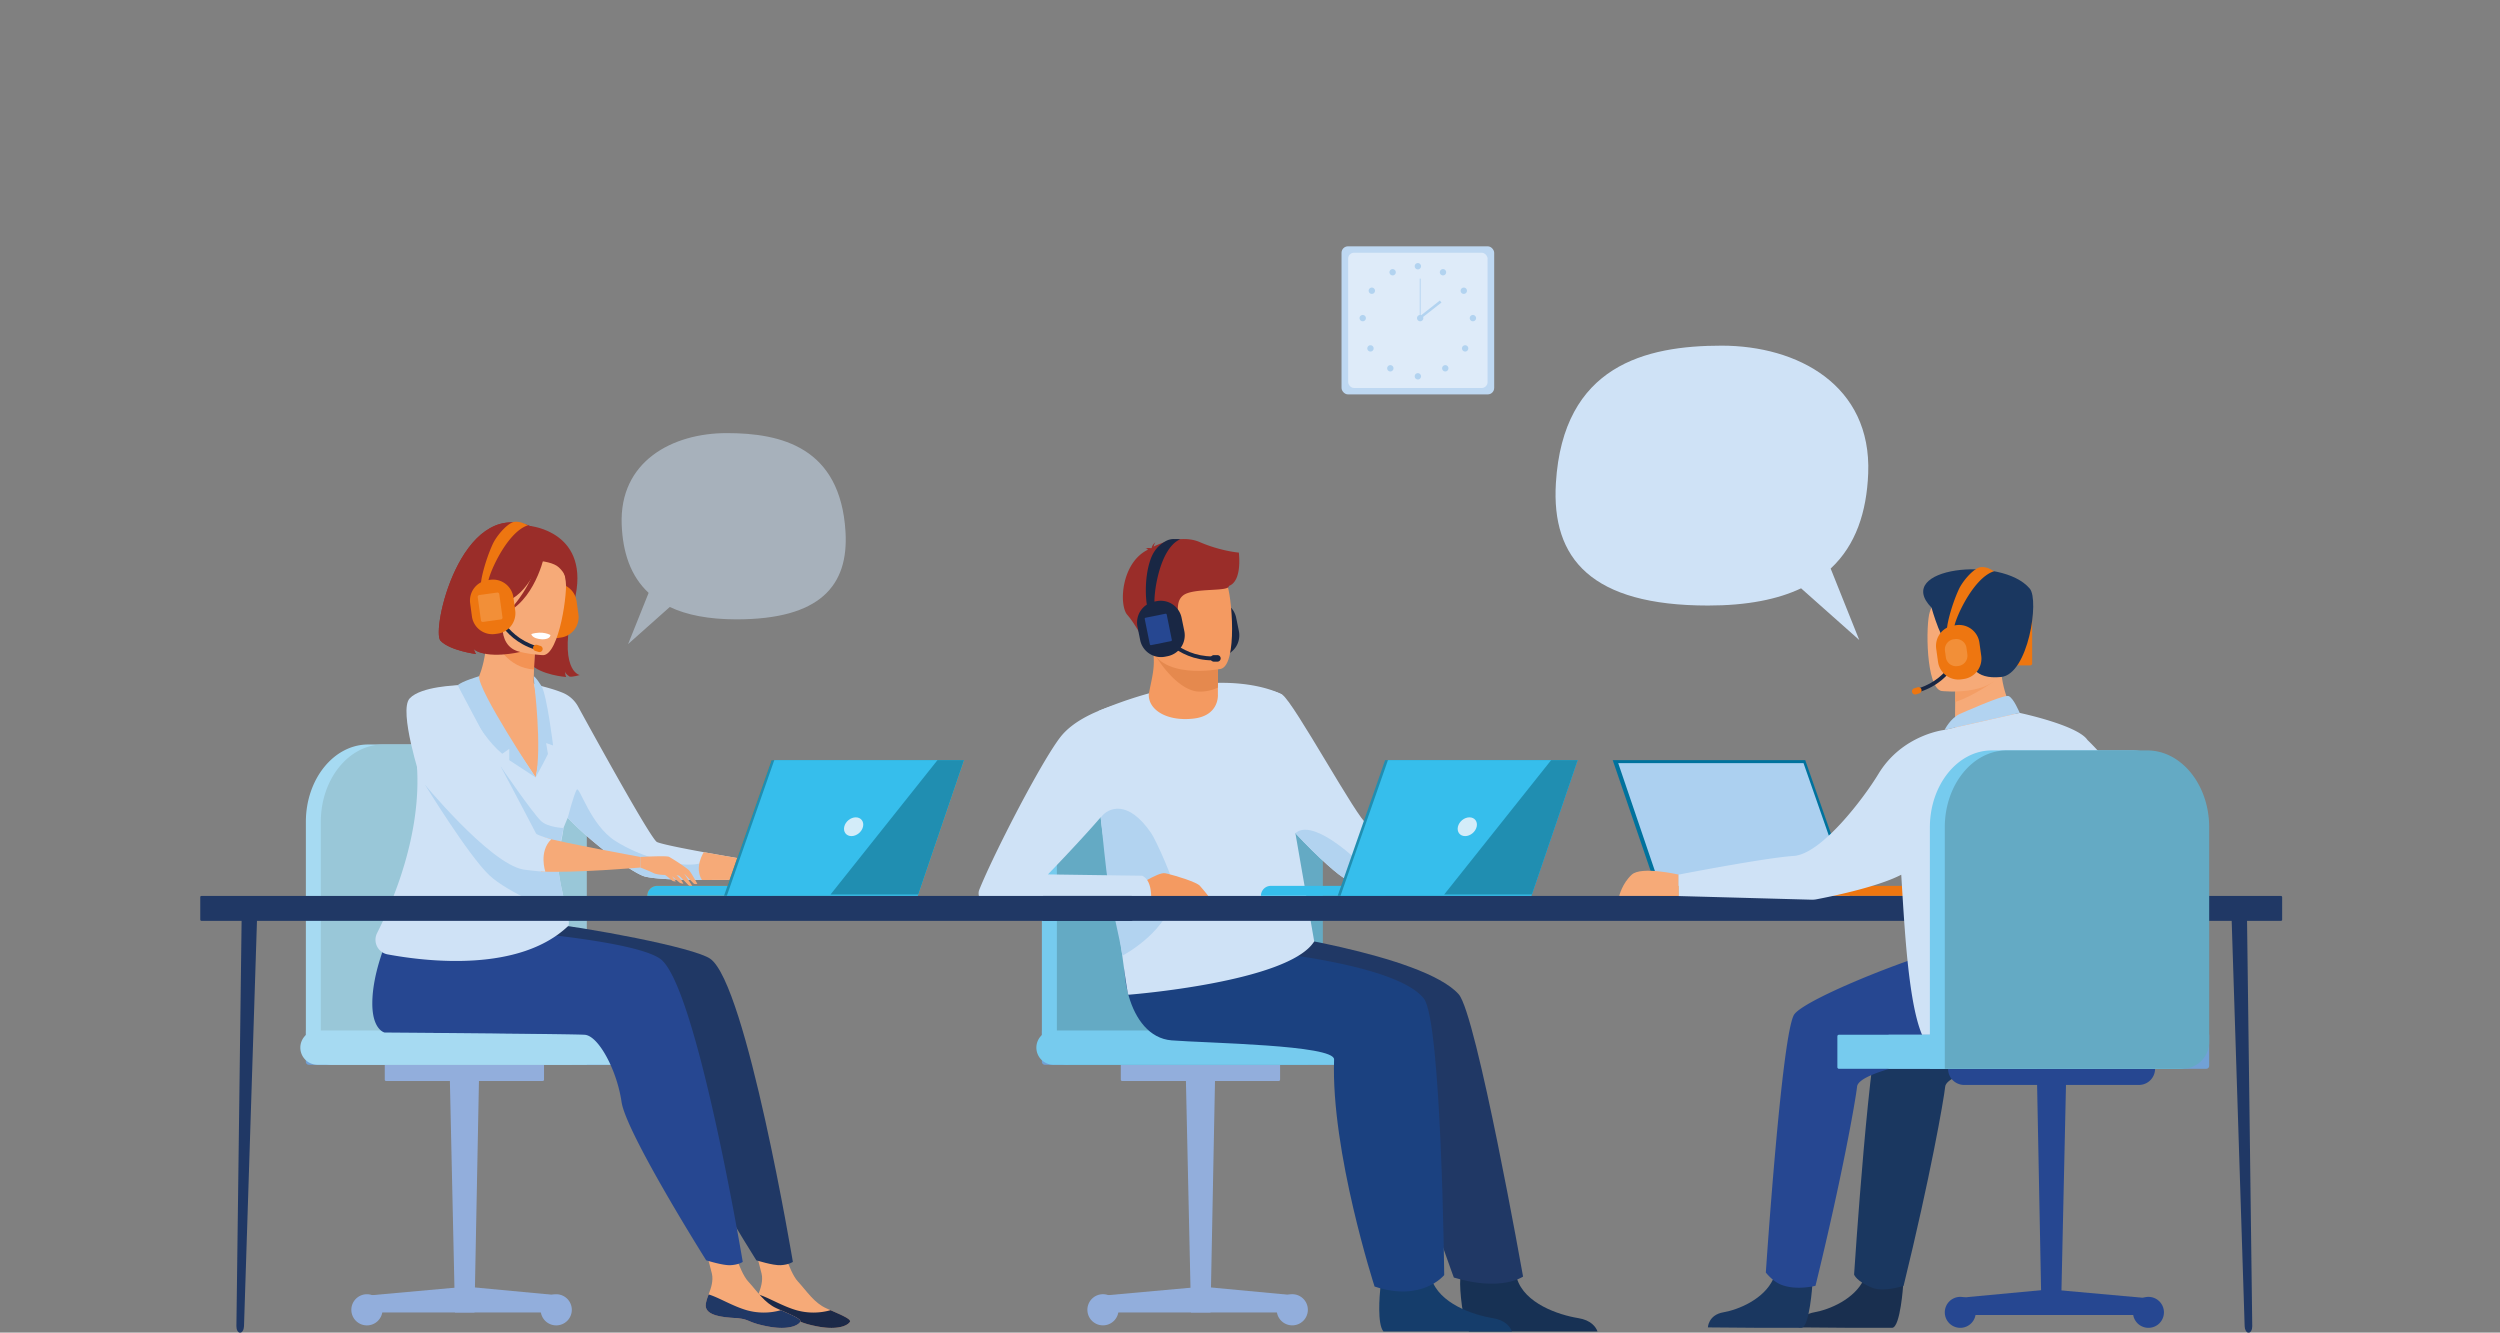 <svg xmlns="http://www.w3.org/2000/svg" viewBox="0 0 3642.33 1941.55"><rect x="0" y="0" width="3642.33" height="1941.55" fill="#808080" stroke="none"/><defs><style>.cls-1{fill:transparent;}.cls-2{fill:#71a1d6;}.cls-3{fill:#92aedc;}.cls-4{fill:#76cbee;}.cls-5{fill:#64aac4;}.cls-6{fill:#bed8f2;}.cls-7{fill:#deebf9;}.cls-8{fill:#b2d3f0;}.cls-9{fill:#173154;}.cls-10{fill:#203865;}.cls-11{fill:#153d6b;}.cls-12{fill:#1b4180;}.cls-13{fill:#192744;}.cls-14,.cls-19{fill:#cfe2f6;}.cls-15{fill:#f49a61;}.cls-16{fill:#e5894e;}.cls-17{fill:#9a2d29;}.cls-18{fill:#264791;}.cls-19{opacity:0.5;}.cls-20{fill:#a6daf2;}.cls-21{fill:#99c7d8;}.cls-22{fill:#f6aa78;}.cls-23{fill:#1b2948;}.cls-24{fill:#ee7610;}.cls-25{fill:#f39355;}.cls-26{fill:#fff;}.cls-27{fill:#f28f38;}.cls-28{fill:#f9bd92;}.cls-29{fill:#36beec;}.cls-30{fill:#208eb1;}.cls-31{fill:#d3ecf9;}.cls-32{fill:#00729d;}.cls-33{fill:#acd0f0;}.cls-34{fill:#192f4f;}.cls-35{fill:#1a3760;}.cls-36{fill:#f49e65;}</style></defs><g id="Calque_2" data-name="Calque 2"><g id="Calque_1-2" data-name="Calque 1"><path class="cls-1" d="M150.63,1930.21s-380-957.07,67.12-1397.94C899-139.45,1414.55,663.53,1786.42,243.56c239.21-270.16,1779.34-547,1748,543.51-12,417.4,188.53,432,70.76,1143.88Z"/><path class="cls-2" d="M1517.94,1501.4h469.9a0,0,0,0,1,0,0v49.9a0,0,0,0,1,0,0H1522.3a4.36,4.36,0,0,1-4.36-4.36V1501.4A0,0,0,0,1,1517.94,1501.4Z"/><polygon class="cls-3" points="1763.61 1912.17 1735.25 1912.17 1727.29 1551.3 1770.62 1551.3 1763.61 1912.17"/><polygon class="cls-3" points="1886.86 1912.17 1611.05 1912.17 1611.05 1887.26 1751.62 1874.58 1886.86 1887.26 1886.86 1912.17"/><path class="cls-3" d="M1584.26,1908.26a22.69,22.69,0,1,1,22.68,22.69A22.67,22.67,0,0,1,1584.26,1908.26Z"/><path class="cls-3" d="M1860.07,1908.26a22.69,22.69,0,1,1,22.68,22.69A22.67,22.67,0,0,1,1860.07,1908.26Z"/><path class="cls-3" d="M1632.92,1551.3H1865a0,0,0,0,1,0,0v21.61a2.07,2.07,0,0,1-2.07,2.07H1635a2.07,2.07,0,0,1-2.07-2.07V1551.3A0,0,0,0,1,1632.92,1551.3Z"/><path class="cls-4" d="M1557.31,1551.3a39.38,39.38,0,0,1-39.37-39.38V1197.4c0-62.27,40.71-112.75,90.93-112.75h205.64c50.22,0,90.93,50.48,90.93,112.75v353.9Z"/><path class="cls-5" d="M1561.38,1551.3a21.59,21.59,0,0,1-21.59-21.59V1197.4c0-62.27,40.71-112.75,90.93-112.75h205.63c50.23,0,90.94,50.48,90.94,112.75v353.9Z"/><path class="cls-4" d="M2037.93,1551.3h-503a25,25,0,0,1-25-25h0a25,25,0,0,1,25-24.95h503a25,25,0,0,1,25,24.95h0A25,25,0,0,1,2037.93,1551.3Z"/><rect class="cls-6" x="1954.52" y="358.86" width="222.41" height="215.77" rx="9.43"/><rect class="cls-7" x="1964.16" y="368.2" width="203.14" height="197.08" rx="8.61"/><path class="cls-8" d="M2061.12,387.9a4.61,4.61,0,1,1,4.61,4.6A4.61,4.61,0,0,1,2061.12,387.9Z"/><path class="cls-8" d="M2098.3,394.41a4.61,4.61,0,1,1,1.79,6.26A4.6,4.6,0,0,1,2098.3,394.41Z"/><path class="cls-8" d="M2130.15,419.71a4.61,4.61,0,1,1-1.38,6.37A4.61,4.61,0,0,1,2130.15,419.71Z"/><path class="cls-8" d="M2145.92,458.88a4.61,4.61,0,1,1-4.6,4.6A4.6,4.6,0,0,1,2145.92,458.88Z"/><path class="cls-8" d="M2137.87,504.33a4.61,4.61,0,1,1-6.52,0A4.6,4.6,0,0,1,2137.87,504.33Z"/><path class="cls-8" d="M2108.94,533.33a4.61,4.61,0,1,1-6.52,0A4.61,4.61,0,0,1,2108.94,533.33Z"/><path class="cls-8" d="M2061.12,548.28a4.61,4.61,0,1,1,4.61,4.61A4.61,4.61,0,0,1,2061.12,548.28Z"/><path class="cls-8" d="M2033,394.41a4.61,4.61,0,1,0-1.78,6.26A4.6,4.6,0,0,0,2033,394.41Z"/><path class="cls-8" d="M2001.17,419.71a4.61,4.61,0,1,0,1.37,6.37A4.61,4.61,0,0,0,2001.17,419.71Z"/><path class="cls-8" d="M1985.39,458.88a4.61,4.61,0,1,0,4.61,4.6A4.61,4.61,0,0,0,1985.39,458.88Z"/><path class="cls-8" d="M1993.44,504.33a4.61,4.61,0,1,0,6.52,0A4.62,4.62,0,0,0,1993.44,504.33Z"/><path class="cls-8" d="M2022.38,533.33a4.61,4.61,0,1,0,6.51,0A4.61,4.61,0,0,0,2022.38,533.33Z"/><path class="cls-8" d="M2064.49,463.48a4.61,4.61,0,1,1,4.6,4.61A4.6,4.6,0,0,1,2064.49,463.48Z"/><rect class="cls-8" x="2068.47" y="405.93" width="1.26" height="57.56"/><rect class="cls-8" x="2064.37" y="449.54" width="38.79" height="3.77" transform="translate(165.85 1382.8) rotate(-38.13)"/><path class="cls-9" d="M2327.49,1939.86H2140.21c-9-11-14.06-62.69-12.69-75.93.28-2.67,3.64-15.07,3.64-15.07s69.15-29.17,77.93,10c.27,1.23.6,2.43.95,3.62,11.07,36.63,60.71,53.28,89.37,57.92C2318.05,1923.42,2324.94,1933.11,2327.49,1939.86Z"/><path class="cls-10" d="M1816.91,1355.3c6.76,0,256.38,34.89,308.32,93.27,25.95,29.17,93.79,411.32,93.79,411.32s-31.54,22.38-100.88,1.4c0,0-91.51-247.27-87.76-317.16,1-19.33-221.89-27.42-261.35-36.69s-88.43-32-67.19-70S1816.91,1355.3,1816.91,1355.3Z"/><path class="cls-11" d="M2202.8,1939.86H2015.52c-9-11-5.69-51.55-4.33-64.79.29-2.67.48-4.23.48-4.23s63.95-51.15,72.74-12c.26,1.23.59,2.43.94,3.62,11.07,36.63,60.71,53.28,89.37,57.92C2193.36,1923.42,2200.25,1933.11,2202.8,1939.86Z"/><path class="cls-12" d="M1717.47,1375.49c6.76,0,304.88,14.81,356.83,79.11,25.95,32.12,29.81,403.09,29.81,403.09s-32.11,39.8-101.44,16.69c0,0-63.72-196.82-59-330.84.75-21.3-185.56-23.74-236.73-27.81-64.91-5.17-81.31-114.1-60.06-155.92S1717.47,1375.49,1717.47,1375.49Z"/><path class="cls-13" d="M1780.74,956l-3.73.75a31,31,0,0,1-36.39-24.15L1736.67,913a31,31,0,0,1,24.15-36.39l3.74-.76A31,31,0,0,1,1801,900l4,19.55A31,31,0,0,1,1780.74,956Z"/><path class="cls-14" d="M1914.73,1371.58c-37.38,59.7-270.79,77.69-270.79,77.69-3.94-9.55-21.68-163.43-24.7-174-7.6-26.56-12.52-55.83-15.65-84.49l-.12-1.1c-5.37-49.72-5.4-97.55-4.67-126.28.41-16.63,1.07-26.87,1.11-27.36v0l1.71-.7c14.12-5.92,27.67-11,40.65-15.45l.11,0c10.91-3.72,21.42-6.93,31.52-9.7a459.93,459.93,0,0,1,49.59-10.82,361.09,361.09,0,0,1,49-4.51c.66,0,1.3,0,2,0,3.86-.06,7.59-.05,11.21,0,36.46.78,60.71,8,73,12.88,1.71.67,3.17,1.3,4.4,1.86l.48.2c1.39.62,2.46,1.15,3.21,1.52a1.52,1.52,0,0,1,.3.17c.36.18.71.39,1,.59l19.2,201.83Z"/><path class="cls-14" d="M2161.37,1262c-26.69,12.39-185.4,22.79-200.64,18.4-7.82-2.26-40.54-31.08-73.46-66.53l0,0c-31.15-33.53-62.56-73-73.15-101.41-21.79-58.38-3.06-110.21-3.06-110.21s40.49-.17,57,9.8,110.91,183.83,123.53,188.42,162.14,13.16,179.26,21.28C2170.82,1221.67,2188,1249.57,2161.37,1262Z"/><path class="cls-15" d="M1774.38,1001.79l0,9.82s2.73,30.74-35.11,35.28-66.54-11.88-65.55-35.6c3.38-18.37,7.1-31,7.33-46.18a106.74,106.74,0,0,0-1.37-18.41l73.33-1.57,21.61,3.49Z"/><path class="cls-16" d="M1774.58,948.62l-.2,53.17a62.13,62.13,0,0,1-26.42,5.87c-33.71.05-67.26-54.19-68.32-61Z"/><path class="cls-15" d="M1778.9,974.45S1685,993.57,1674,934.91s-30.53-95.7,29-110.38,75.37,5.5,83.81,24.19S1803,968,1778.9,974.45Z"/><path class="cls-17" d="M1804.94,805.09s-26.19-2-57.11-15.35c-25.09-10.87-56.71,1.19-67,6.61a15.35,15.35,0,0,1,2.5-6.18s-4.61,3.28-5.28,7.85c-.47.35-.69.59-.56.67s-5.23-1-8.59.57c0,0,2.35-.34,3.19,1.17a1.67,1.67,0,0,0,.38.42c-39.08,18.95-42.6,80.78-30,95.06,15.17,17.19,33.39,55.91,33.39,55.91s6.61-9.16,3.83-24.3,10.3-15.16,26.81-22.07,2.71-26.16,17.15-37.89,67.45-4.92,66.75-13.87C1810.1,846.5,1805,807.11,1804.94,805.09Z"/><path class="cls-8" d="M1635.14,1392.44c-4.49-30.39-15.21-69-20.23-101.8-4.18-27.3-8.19-71.24-11.32-99.9l-.12-1.1c.2.09.54.64.75.37,10.38-12.59,38.68-26.37,73,23.81,6.84,10,34.84,71.45,33.84,84C1706.46,1355.3,1635.14,1392.44,1635.14,1392.44Z"/><path class="cls-15" d="M1657.48,1305.58c-.76-4.52.08-10.22,3.62-17.33,0,0,4.39-2.85,10.22-6.17,8.7-4.9,20.59-10.84,26-9.89,1,.17,2.27.46,3.82.83,12.78,3.07,42.57,12.25,47.07,17.62,3.71,4.42,8.76,10,12.24,14.94Z"/><path class="cls-14" d="M1677.18,1305.58H1426.25a15.23,15.23,0,0,1,.18-8.44c7.49-18.9,22.1-50,38.92-83.42,12.38-24.57,25.94-50.37,38.74-73.44,17.78-32,34.07-58.84,43.64-69.83,7.54-8.64,17.07-15.9,27-21.88a189.21,189.21,0,0,1,25.18-12.57v0l1.71-.7a221.84,221.84,0,0,1,31.32-10.18s.19,7.92.2,20.11c.06,35.37-1.3,106.65-12.59,124-3.14,4.85-9,12.18-16.33,20.76-.21.25-.41.49-.63.73-4,4.65-8.36,9.65-13,14.8-26.2,29.33-59.36,63.79-63.41,68-.28.28-.41.43-.41.43h.48l70.36,1,21.59.3,44.75.62a16.92,16.92,0,0,1,7.33,6.23C1675.65,1288.41,1677,1297.63,1677.18,1305.58Z"/><path class="cls-8" d="M2161.37,1262c-26.69,12.39-185.4,22.79-200.64,18.4-7.82-2.26-40.54-31.08-73.46-66.53,1.63.21,16.68-24.88,85.32,35.17,0,0,18,8,66.9,3.52S2151.24,1246.38,2161.37,1262Z"/><path class="cls-13" d="M1701.28,956l-3.74.75a31,31,0,0,1-36.39-24.15L1657.21,913a31,31,0,0,1,24.15-36.39l3.74-.76A31,31,0,0,1,1721.49,900l4,19.55A31,31,0,0,1,1701.28,956Z"/><path class="cls-13" d="M1672.18,885.57c-2.5-4.52-6.17-40.9,3.83-69.86,4.83-14,12.64-22,22.45-27.38a24.1,24.1,0,0,1,11.57-3l9.85.16c-32.45,13.74-40,87.24-37.45,95.08a2.21,2.21,0,0,0-.25-.55Z"/><path class="cls-13" d="M1766.89,962.09c-54.54,0-81.53-43.1-81.8-43.53l4.88-3-2.44,1.49,2.43-1.49c.26.41,25.68,40.8,76.93,40.8h1l.06,5.71Z"/><rect class="cls-18" x="1671.19" y="896.71" width="32.68" height="40.71" rx="1.43" transform="translate(-148.16 352.26) rotate(-11.42)"/><path class="cls-13" d="M1773.66,964h-5.14a4.77,4.77,0,0,1-4.76-4.76h0a4.77,4.77,0,0,1,4.76-4.76h5.14a4.78,4.78,0,0,1,4.77,4.76h0A4.78,4.78,0,0,1,1773.66,964Z"/><path class="cls-19" d="M905.77,764.63C902,672.13,979.56,631,1058.84,631s165.54,20.54,173,143.54c4.81,79.13-37.37,127.82-158.83,127.82-41,0-72.8-6.46-97.19-18l-60.71,54L945,863.78C918.52,839.21,907.38,804.54,905.77,764.63Z"/><path class="cls-14" d="M2721.83,690c5.21-129.07-103-186.41-213.59-186.41s-231,28.66-241.42,200.29c-6.71,110.41,52.15,178.35,221.63,178.35,57.17,0,101.59-9,135.62-25.09l84.72,75.28-41.64-104.06C2704,794.09,2719.58,745.72,2721.83,690Z"/><path class="cls-2" d="M445.58,1501.4h469.9a0,0,0,0,1,0,0v49.9a0,0,0,0,1,0,0H449.94a4.36,4.36,0,0,1-4.36-4.36V1501.4A0,0,0,0,1,445.58,1501.4Z"/><polygon class="cls-3" points="691.25 1912.17 662.89 1912.17 654.93 1551.3 698.25 1551.3 691.25 1912.17"/><polygon class="cls-3" points="814.5 1912.17 538.68 1912.17 538.68 1887.26 679.26 1874.58 814.5 1887.26 814.5 1912.17"/><path class="cls-3" d="M511.89,1908.26A22.69,22.69,0,1,1,534.58,1931,22.68,22.68,0,0,1,511.89,1908.26Z"/><path class="cls-3" d="M787.7,1908.26A22.69,22.69,0,1,1,810.39,1931,22.68,22.68,0,0,1,787.7,1908.26Z"/><path class="cls-3" d="M560.56,1551.3H792.62a0,0,0,0,1,0,0v21.61a2.07,2.07,0,0,1-2.07,2.07H562.63a2.07,2.07,0,0,1-2.07-2.07V1551.3A0,0,0,0,1,560.56,1551.3Z"/><path class="cls-20" d="M485,1551.3a39.37,39.37,0,0,1-39.37-39.38V1197.4c0-62.27,40.71-112.75,90.93-112.75H742.14c50.23,0,90.94,50.48,90.94,112.75v353.9Z"/><path class="cls-21" d="M489,1551.3a21.59,21.59,0,0,1-21.59-21.59V1197.4c0-62.27,40.72-112.75,90.94-112.75H764c50.22,0,90.93,50.48,90.93,112.75v353.9Z"/><path class="cls-20" d="M965.57,1551.3h-503a25,25,0,0,1-25-25h0a25,25,0,0,1,25-24.95h503a25,25,0,0,1,24.95,24.95h0A25,25,0,0,1,965.57,1551.3Z"/><path class="cls-22" d="M1100.66,1900.59c-1.49,14.5,18.68,18.24,42.07,19.66s16.26,6.13,48.27,12.29,45-2.49,47.32-6.8c2.11-3.82-12.74-10-28.55-17-2-.87-4-1.77-6-2.66-17.8-8.06-27.66-24.2-41.45-39.22-13-14.23-25.11-59.46-25.11-59.46l-43.48-9.77s11.8,40.71,15.87,58.09c2.39,10.22-1.42,21.57-4.79,30.21C1103,1890.67,1101.19,1895.48,1100.66,1900.59Z"/><path class="cls-23" d="M1142.73,1920.25c23.39,1.42,16.26,6.13,48.27,12.29s45-2.49,47.32-6.8c2.11-3.82-12.74-10-28.55-17l-.26.27a91.38,91.38,0,0,1-48.58.06c-21.15-6-41.53-18.89-56.1-23.14-1.81,4.7-3.64,9.51-4.17,14.62C1099.17,1915.09,1119.34,1918.83,1142.73,1920.25Z"/><path class="cls-10" d="M1034.79,1396.85c-23.4-16.43-178.16-45.72-257.14-54.19l-87.3-75.78s-74.3,110.06-74.89,194.25c-.28,39.26,17.81,43.16,17.81,43.17s279.84,2.07,292.11,3.34c20.08,2.07,46.57,52.09,53.18,97.65s123.32,230.85,123.32,230.85,24.33,7.8,35.59,7.14c12.1-.71,17.7-4.77,17.7-4.77S1087.55,1433.89,1034.79,1396.85Z"/><path class="cls-22" d="M1028.28,1900.59c-1.49,14.5,18.67,18.24,42.06,19.66s16.27,6.13,48.28,12.29,45-2.49,47.32-6.8c2.1-3.82-12.74-10-28.56-17-2-.87-4-1.77-6-2.66-17.8-8.06-27.67-24.2-41.45-39.22-13-14.23-25.11-59.46-25.11-59.46l-43.48-9.77s11.8,40.71,15.86,58.09c2.39,10.22-1.42,21.57-4.78,30.21C1030.63,1890.67,1028.8,1895.48,1028.28,1900.59Z"/><path class="cls-10" d="M1070.34,1920.25c23.39,1.42,16.27,6.13,48.28,12.29s45-2.49,47.32-6.8c2.1-3.82-12.74-10-28.56-17l-.25.27a91.38,91.38,0,0,1-48.58.06c-21.15-6-41.53-18.89-56.1-23.14-1.82,4.7-3.65,9.51-4.17,14.62C1026.79,1915.09,1047,1918.83,1070.34,1920.25Z"/><path class="cls-18" d="M961.76,1396.85c-20.32-14.28-81.45-25.34-148.94-33.55a45.41,45.41,0,0,1-38.53-34.07h0l-157-62.35S543,1376.94,542.44,1461.13c-.28,39.26,17.8,43.16,17.81,43.17s279.84,2.07,292.11,3.34c20.08,2.07,46.56,52.09,53.18,97.65s123.31,230.85,123.31,230.85,24.34,7.8,35.59,7.14c12.11-.71,17.71-4.77,17.71-4.77S1014.53,1433.89,961.76,1396.85Z"/><path class="cls-17" d="M751.87,878.64S706.11,902,739.45,952.29c0,0-39.31,4.54-49.2-6.76,0,0,1.49,5,3.23,7.36,0,0-38.08-5-51.73-19.43S670.66,727,772.1,766.31c0,0,90.19,8.23,64.59,109.89s8,107.3,8,107.3-10.13,3-14.65,2.29c0,0-6.17-3.63-6.86-7.49,0,0,.34,5.94,1.73,8.05,0,0-36.88-2.65-52.7-19.4S743.13,899,751.87,878.64Z"/><path class="cls-24" d="M817.18,928.87l-3.66.51a30,30,0,0,1-33.77-25.55l-2.66-19.15a30,30,0,0,1,25.55-33.77l3.66-.51A30,30,0,0,1,840.07,876l2.66,19.15A30,30,0,0,1,817.18,928.87Z"/><path class="cls-22" d="M827.63,1082.38c-13.65,10.54-22.29,48.59-44.3,54.86C700.8,1160.8,656.51,1062.8,642,1015c11.05-7.1,21.69-9.08,27.85-10.14,6-1,12.32-1.81,17.56-2.34,9-7.66,21.48-37.77,22.25-83.57l4,.86,66.73,14.65s-1.95,21.08-2.41,40.93c-.36,15.53-.86,19.24.34,21.09,5.19.85,11.3,14.13,11.3,14.13l0,.06A423.61,423.61,0,0,1,827.63,1082.38Z"/><path class="cls-25" d="M780.4,934.44s-2,21.06-2.42,40.93c-37.48-1.83-56.59-36.45-64.32-55.58Z"/><path class="cls-14" d="M1119.8,1280.53s-39.23,1.44-81.85,1.59c-5,0-10.14,0-15.21,0-34.72-.15-68.82-1.36-83.33-5.11-14.19-3.64-68.72-40.61-112.37-85.4v0c-3.38,8.06-5.94,14.22-6,14.72a226.12,226.12,0,0,1-6,29.79c-.19.66-.35,1.34-.5,2s-.22,1.08-.33,1.63-.2,1-.27,1.57c-4.69,28.73,9.6,72.31,13.76,94.47,1.32,7,1.62,11.9,0,13.45-71.09,67.41-204.43,52.1-263,41.23a21.63,21.63,0,0,1-15.33-31c22.57-44.64,64.93-143.26,58.08-243.78-.23-3.43,31.77-113.17,31.77-113.17s24.87-4.34,53.6-6.66c2.72,2.47,8.3,74.66,44.24,78.84,5.85.68,43.37,58,43.37,58l11.35-58.52-13.44-77.65c17.25,5,26.71,6.87,41.05,12.59a45.37,45.37,0,0,1,22.88,20.33c25.12,45.9,106.63,193.94,115,197.39,7.78,3.23,37.15,9.09,68.21,14.76h0c41.58,7.61,86.2,14.81,86.2,14.81Z"/><path class="cls-14" d="M801.08,1305.06l-13.07,0,0-.06Z"/><path class="cls-22" d="M791.52,954.5s-88.74-1.74-86.8-57-8.22-92.67,48.52-93.9,67,20.24,70.84,38.84S814.65,953.53,791.52,954.5Z"/><path class="cls-8" d="M1038,1282.12c-5,0-10.14,0-15.22,0-34.7-.15-68.81-1.36-83.32-5.11-14.18-3.65-68.73-40.61-112.37-85.4v0s9.2-35.25,13.17-41.15,19.63,51.44,56.21,74.77,93.84,39.68,121.64,33.06C1036.78,1253.82,1038.69,1270.65,1038,1282.12Z"/><path class="cls-26" d="M774.09,923.76s.57,6.61,15.12,7.65c0,0,12.21.88,12.72-6.23C801.93,925.18,790.81,918.5,774.09,923.76Z"/><path class="cls-13" d="M778.89,946.1C728.47,930.17,716.11,882.45,716,882l5.38-1.33-2.69.67,2.68-.67c.12.45,11.82,45.22,59.2,60.19l1,.29-1.61,5.3Z"/><path class="cls-24" d="M784.6,949.83l-4.75-1.5a4.62,4.62,0,0,1-3-5.79h0a4.62,4.62,0,0,1,5.79-3l4.76,1.5a4.63,4.63,0,0,1,3,5.79h0A4.63,4.63,0,0,1,784.6,949.83Z"/><path class="cls-17" d="M796.56,796.3s-22.72,67.29-56.8,78.71-45.38-2.1-45.38-2.1,25.12-23.07,28-60.39C722.38,812.52,777.43,768.78,796.56,796.3Z"/><path class="cls-17" d="M754.13,816.1s46.27-2.59,60.09,10.58c10,9.5,9.74,14.46,10.51,27.12,0,0,20.24-31.21-.58-53C802.07,777.59,754.13,816.1,754.13,816.1Z"/><path class="cls-17" d="M794.59,803.41S783,867.8,740.65,891.19c0,0,41-42,41.75-84S794.59,803.41,794.59,803.41Z"/><path class="cls-17" d="M641.75,933.46c13.64,14.43,51.73,19.43,51.73,19.43-1.75-2.4-3.22-7.36-3.22-7.36,19.57,15.87,67.64,4.34,67.64,4.34C719.56,941.4,732,886.07,745,883.71c7.61-41.74,22.68-93.7,29.74-117-1.7-.28-2.66-.37-2.66-.37C670.66,727,628.11,919,641.75,933.46Z"/><path class="cls-24" d="M725,923.19l-3.66.51a30,30,0,0,1-33.77-25.54L685,879a30,30,0,0,1,25.55-33.78l3.66-.51a30,30,0,0,1,33.77,25.55l2.66,19.15A30,30,0,0,1,725,923.19Z"/><path class="cls-24" d="M701.08,853.34c-2.18-4.08,5.46-35.8,16.69-60.4,5.43-11.89,19.13-27.81,28.9-31.91,3.54-1.48,8.23-.88,12.06,0,2.78.63,10.57,4.26,10.57,4.26-32.13,10-60.06,77.37-58,84.34a2,2,0,0,0-.22-.5Z"/><path class="cls-27" d="M729.88,902.46l-26.23,3.64a2.6,2.6,0,0,1-2.93-2.22l-4.71-34a2.6,2.6,0,0,1,2.22-2.93l26.22-3.64a2.63,2.63,0,0,1,2.94,2.22l4.71,33.94A2.62,2.62,0,0,1,729.88,902.46Z"/><path class="cls-22" d="M933,1248.54s38-2.19,41.75-.19c6,3.23,26.44,16.4,29.65,20.22s11.59,19.17,11.59,19.17-3.63,1-5.27-.46-14.06-14.67-14.06-14.67l12.76,19.37s-4.41-.19-6.16-2.12-13.67-14-13.67-14l-4.06-.8a43.94,43.94,0,0,1,6.38,6.32,38.53,38.53,0,0,1,3.73,6.23,29.28,29.28,0,0,1-4.77-1.16c-1.13-.54-11.81-9.89-11.81-9.89l5.66,7.73s-3.82-.19-5.07-1-9.58-8.52-11.06-8.5-12.1-.43-16.66-2.84-18.89-8-18.89-8Z"/><path class="cls-8" d="M698,985.23s-25.45,7.42-31.25,13.26c0,0,26.6,68,65,99.75L742,1091v16.54l38.4,25.13S696.07,1005.8,698,985.23Z"/><path class="cls-8" d="M827.66,1335.79c-20.14-7.81-87.64-35.13-114.77-60.63C682.57,1246.61,619.65,1144,619.65,1144l110.09-26.89s45.36,66.2,58.26,78.81c9.91,9.69,33,10.42,33,10.42l-6,29.79c-.19.66-.35,1.34-.5,2s-.22,1.08-.33,1.63-.18,1-.27,1.57C809.21,1270.05,823.5,1313.63,827.66,1335.79Z"/><path class="cls-8" d="M778.32,996.45S790,1089,780.4,1132.63c0,0,15.71-28.88,17.92-34.17l-2.65-15.87,10.14,3.53s-8.94-73.78-17-86.71-11.08-14.18-11.08-14.18Z"/><path class="cls-22" d="M1119.81,1280.53s-49.1,1.81-97.08,1.59c-11.9-18.46,2.67-40.59,2.67-40.59h0c41.57,7.59,86.19,14.8,86.19,14.8Z"/><path class="cls-24" d="M1124.46,1305.11H943a14.46,14.46,0,0,1,14.46-14.47h167Z"/><polygon class="cls-24" points="1404.45 1107.5 1337.18 1305.11 1054.84 1305.11 1123.94 1107.5 1404.45 1107.5"/><polygon class="cls-27" points="1404.45 1107.5 1337.79 1303.28 1337.18 1305.11 1058.96 1305.11 1128.07 1107.5 1404.45 1107.5"/><path class="cls-28" d="M1257.35,1204.48c-1.74,7.55-9.27,13.67-16.82,13.67s-12.26-6.12-10.52-13.67,9.28-13.67,16.83-13.67S1259.1,1196.93,1257.35,1204.48Z"/><polygon class="cls-24" points="1404.45 1107.5 1337.79 1303.28 1209.97 1303.28 1365.83 1107.5 1404.45 1107.5"/><path class="cls-22" d="M933,1263.91s-93.4,8.16-145,5.86V1219c33.82,9.34,145,29.5,145,29.5Z"/><path class="cls-14" d="M666.79,998.49s-53.41,1.22-69.95,19.07,16.41,118.77,16.41,118.77,99.56,121.94,149.37,130.54c0,0,21.76,3,31.92,3.14,0,0-10-29,8.57-47.21,0,0-21.32-6-22.21-8.61S666.79,998.49,666.79,998.49Z"/><path class="cls-10" d="M350,1941.55h-.49c-2.86,0-5.15-4.22-5.09-9.36l7.72-601.64,22.76-4.77-19.4,606.45C355.29,1937.46,352.88,1941.55,350,1941.55Z"/><rect class="cls-10" x="291.76" y="1305.32" width="1358.34" height="36.3" rx="1.59" transform="translate(1941.87 2646.93) rotate(-180)"/><path class="cls-10" d="M3275.8,1941.55h.49c2.86,0,5.16-4.22,5.09-9.36l-7.72-601.64-22.76-4.77,19.41,606.45C3270.47,1937.46,3272.88,1941.55,3275.8,1941.55Z"/><rect class="cls-10" x="1518.44" y="1305.32" width="1806.52" height="36.3" rx="1.59" transform="translate(4843.39 2646.93) rotate(180)"/><path class="cls-29" d="M2018.52,1305.11H1837.09a14.46,14.46,0,0,1,14.46-14.47h167Z"/><polygon class="cls-30" points="2298.51 1107.5 2231.24 1305.11 1948.9 1305.11 2018.01 1107.5 2298.51 1107.5"/><polygon class="cls-29" points="2298.51 1107.5 2231.85 1303.28 2231.24 1305.11 1953.02 1305.11 2022.13 1107.5 2298.51 1107.5"/><path class="cls-31" d="M2151.41,1204.48c-1.74,7.55-9.27,13.67-16.82,13.67s-12.26-6.12-10.52-13.67,9.28-13.67,16.83-13.67S2153.16,1196.93,2151.41,1204.48Z"/><polygon class="cls-30" points="2298.51 1107.5 2231.85 1303.28 2104.03 1303.28 2259.89 1107.5 2298.51 1107.5"/><path class="cls-29" d="M1124.46,1305.11H943a14.46,14.46,0,0,1,14.46-14.47h167Z"/><polygon class="cls-30" points="1404.45 1107.5 1337.18 1305.11 1054.84 1305.11 1123.95 1107.5 1404.45 1107.5"/><polygon class="cls-29" points="1404.45 1107.5 1337.79 1303.28 1337.18 1305.11 1058.96 1305.11 1128.07 1107.5 1404.45 1107.5"/><path class="cls-31" d="M1257.35,1204.48c-1.74,7.55-9.27,13.67-16.82,13.67s-12.26-6.12-10.52-13.67,9.28-13.67,16.83-13.67S1259.1,1196.93,1257.35,1204.48Z"/><polygon class="cls-30" points="1404.45 1107.5 1337.79 1303.28 1209.97 1303.28 1365.83 1107.5 1404.45 1107.5"/><polygon class="cls-32" points="2349.61 1107.5 2417.34 1305.32 2699.23 1305.11 2630.12 1107.5 2349.61 1107.5"/><polygon class="cls-33" points="2357.64 1111.84 2422.76 1303.32 2423.36 1305.11 2695.1 1305.11 2627.6 1111.84 2357.64 1111.84"/><path class="cls-24" d="M2417.34,1305.32l393.7-.21h0a14.46,14.46,0,0,0-14.46-14.47H2413.29Z"/><rect class="cls-24" x="2897.14" y="890.25" width="63.59" height="79.22" rx="2.78"/><path class="cls-34" d="M2772.84,1871.77s-4,61.9-16,62.76c-1.6.11-60.75,0-60.75,0l-75.51-.6s.53-18.19,22.61-22,59.06-19.23,72.5-48.38C2729.87,1832.88,2772.84,1871.77,2772.84,1871.77Z"/><path class="cls-35" d="M2989,1362.62c2.88,2.43,79.79,85.76,73.51,149.76-1.84,18.8-18,32.94-36.93,32.94h-93.68s-95.59,17.08-97.87,37.74-21.84,132-60.61,290.25c0,0-28.56,9.83-45.89,2.81-22.91-9.29-26.24-19.14-26.24-19.14s23.11-354.34,41.35-379.28,206.16-99.07,267-106.45S2989,1362.62,2989,1362.62Z"/><path class="cls-22" d="M2445.68,1274.24s-54.36-12.65-68.26,0-18.33,31-18.33,31h86.59Z"/><path class="cls-35" d="M2640.49,1871.77s-4,61.9-15.95,62.76c-1.59.11-60.75,0-60.75,0l-75.51-.6s.53-18.19,22.61-22,59.06-19.23,72.5-48.38C2597.52,1832.88,2640.49,1871.77,2640.49,1871.77Z"/><path class="cls-18" d="M3060,1362.62c2.19,1.84,18.83,46.63,29.95,97.49a70.19,70.19,0,0,1-68.54,85.21H2803.51s-95.59,17.08-97.87,37.74-21.84,132-60.6,290.25c0,0-28.67,7.52-51.05-2-11.9-5.09-21.29-17.29-21.29-17.29s23.31-351.34,41.55-376.28,206.17-99.07,267-106.45S3060,1362.62,3060,1362.62Z"/><path class="cls-22" d="M2939.24,1045.84l-33.7,32.35-57.43,0c-.06-4.62.13-23.87.33-41.33,0-1,0-2.05,0-3.06.05-3.87.1-7.61.14-11,.12-9.62.21-16.59.21-16.59l14.77-10.09,32.79-22.46,17.74-12.12c0,.3,1.47,16.16,1.69,18.47C2919.74,1021.09,2939.24,1045.84,2939.24,1045.84Z"/><path class="cls-8" d="M2855.75,1040c1.1-.46,63.23-28.33,70.49-25.93s16.33,24.59,16.33,24.59l-109.41,24.73S2841.77,1045.89,2855.75,1040Z"/><path class="cls-14" d="M3124.49,1226.2c-11.84-73-61.82-127.63-83.2-148.11-14.37-21.61-98.72-39.43-98.72-39.43l-109.41,24.73s-61.66,6.7-96.44,64.21c-21.51,35.57-83.1,116.93-123.55,119.46s-167.49,27.18-167.49,27.18v31.24l193.68,5.32a33.33,33.33,0,0,0,7-.56c16.67-3.15,88.1-17.34,123.63-35.83,5.67,91.49,12.38,231.19,44.33,253.38,33.8,23.46,271.47,26.6,296.64-9.17,12.88-18.3-2.91-126.68-22.65-231.18C3112.89,1275.77,3129.45,1256.81,3124.49,1226.2Z"/><path class="cls-36" d="M2904.94,992.8l-2.92,1.82s-27,19.46-53.4,28.19c.12-9.62.21-16.59.21-16.59l14.77-10.09Z"/><path class="cls-22" d="M2828.71,1006.73s88.36,10.45,94-44.68,20.88-90.9-35.29-99.9-69.32,10.9-75.68,28.84S2805.87,1002.59,2828.71,1006.73Z"/><path class="cls-35" d="M2814.1,885.34s16.68,59.81,28.75,54.82,23.12-9.07,24.7,9.6,8.6,40.56,48,36.56,55.89-111.8,41.71-128.73C2916.32,808.74,2757.27,827,2814.1,885.34Z"/><path class="cls-2" d="M2755.85,1507.57h462.78a0,0,0,0,1,0,0v49.6a0,0,0,0,1,0,0H2751.52a0,0,0,0,1,0,0V1511.9A4.34,4.34,0,0,1,2755.85,1507.57Z" transform="translate(5970.15 3064.74) rotate(-180)"/><rect class="cls-4" x="2676.92" y="1507.57" width="375.1" height="49.6" rx="2.17" transform="translate(5728.94 3064.74) rotate(-180)"/><polygon class="cls-18" points="2974.42 1915.91 3002.61 1915.91 3010.52 1557.17 2967.46 1557.17 2974.42 1915.91"/><polygon class="cls-18" points="2851.9 1915.91 3126.08 1915.91 3126.08 1891.14 2986.34 1878.54 2851.9 1891.14 2851.9 1915.91"/><path class="cls-18" d="M3152.71,1912a22.55,22.55,0,1,0-22.55,22.56A22.55,22.55,0,0,0,3152.71,1912Z"/><path class="cls-18" d="M2878.53,1912a22.55,22.55,0,1,0-22.55,22.56A22.55,22.55,0,0,0,2878.53,1912Z"/><path class="cls-18" d="M2861.73,1580.7h254.52a23.53,23.53,0,0,0,23.54-23.53h-301.6A23.53,23.53,0,0,0,2861.73,1580.7Z"/><path class="cls-4" d="M3175.46,1557.17a21.46,21.46,0,0,0,21.46-21.46V1205.37c0-61.9-40.47-112.08-90.4-112.08H2902.11c-49.93,0-90.4,50.18-90.4,112.08v351.8Z"/><path class="cls-5" d="M3179.5,1557.17a39.13,39.13,0,0,0,39.13-39.14V1205.37c0-61.9-40.47-112.08-90.39-112.08H2923.82c-49.92,0-90.39,50.18-90.39,112.08v351.8Z"/><path class="cls-13" d="M2797.31,1007.92c50.42-15.93,62.78-63.66,62.9-64.14l-5.37-1.33,2.68.66-2.68-.67c-.12.46-11.82,45.23-59.2,60.19l-1,.3,1.62,5.3Z"/><path class="cls-24" d="M2791.6,1011.65l4.75-1.5a4.63,4.63,0,0,0,3-5.79h0a4.63,4.63,0,0,0-5.79-3l-4.75,1.51a4.62,4.62,0,0,0-3,5.79h0A4.62,4.62,0,0,0,2791.6,1011.65Z"/><path class="cls-24" d="M2861,989.27l-3.66.51a30,30,0,0,1-33.78-25.55l-2.65-19.15a30,30,0,0,1,25.54-33.77l3.67-.51a30,30,0,0,1,33.77,25.55l2.66,19.15A30,30,0,0,1,2861,989.27Z"/><path class="cls-24" d="M2837,919.42c-2.18-4.08,5.46-35.8,16.69-60.4,5.43-11.89,19.12-27.81,28.9-31.91,3.54-1.49,8.23-.88,12.06,0,2.78.62,10.57,5.15,10.57,5.15-32.13,10-60.06,76.47-58,83.44a3.42,3.42,0,0,0-.22-.49Z"/><path class="cls-27" d="M2853.62,970.23l-1.82.25A15,15,0,0,1,2835,957.75l-1.32-9.54a15,15,0,0,1,12.73-16.83l1.82-.25A15,15,0,0,1,2865,943.86l1.32,9.54A15,15,0,0,1,2853.62,970.23Z"/></g></g></svg>